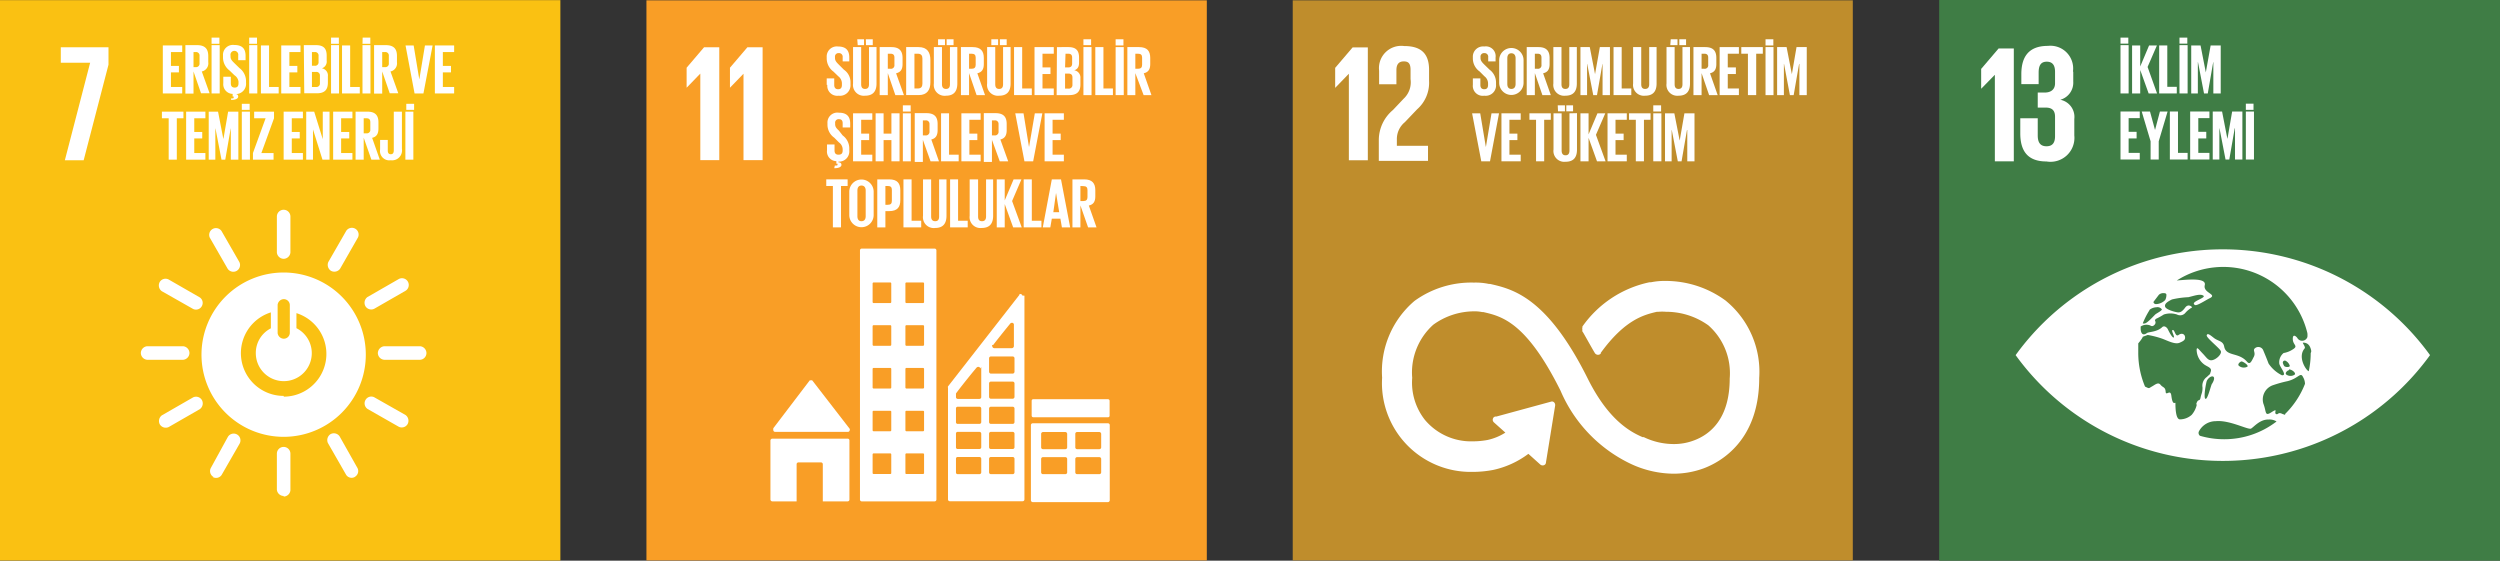 <svg xmlns="http://www.w3.org/2000/svg" viewBox="0 0 166.14 37.26"><rect x="0" y="0" width="166.14" height="37.26" fill="#333333" stroke="none"/><g id="Layer_2" data-name="Layer 2"><g id="Layer_1-2" data-name="Layer 1"><rect y="0.01" width="37.24" height="37.24" fill="#fac112"/><polygon points="4.04 4.17 5.99 4.17 4.31 10.65 5.56 10.65 7.21 4.3 7.21 3.14 4.04 3.14 4.04 4.17" fill="#fff"/><path d="M18.85,26.31A2.84,2.84,0,0,1,18,20.76v1.06a1.83,1.83,0,0,0-1,1.65,1.86,1.86,0,1,0,2.7-1.66v-1a2.84,2.84,0,0,1-.84,5.55m-.41-6.1a.42.42,0,0,1,.41-.38.4.4,0,0,1,.4.38v1.87a.4.4,0,0,1-.4.38.42.42,0,0,1-.41-.38Zm.41-2.15a5.46,5.46,0,1,0,5.45,5.45,5.46,5.46,0,0,0-5.45-5.45" fill="#fff"/><path d="M12.59,23.46a.46.46,0,0,0-.42-.45H9.78a.46.46,0,0,0-.42.45.46.46,0,0,0,.42.45h2.39a.46.46,0,0,0,.42-.45" fill="#fff"/><path d="M28.34,23.46a.46.46,0,0,0-.42-.45H25.54a.47.47,0,0,0-.43.45.46.46,0,0,0,.43.45h2.38a.45.45,0,0,0,.42-.45" fill="#fff"/><path d="M18.85,17.2a.46.46,0,0,0,.45-.42V14.39a.45.45,0,0,0-.9,0v2.39a.46.46,0,0,0,.45.42" fill="#fff"/><path d="M18.85,33a.46.46,0,0,0,.45-.42V30.15a.45.45,0,0,0-.9,0v2.39a.46.46,0,0,0,.45.42" fill="#fff"/><path d="M13.41,20.35a.44.44,0,0,0-.14-.59L11.2,18.57a.45.45,0,0,0-.59.18.47.47,0,0,0,.14.6l2.08,1.18a.44.44,0,0,0,.58-.18" fill="#fff"/><path d="M27.09,28.18a.47.47,0,0,0-.14-.6L24.87,26.4a.44.44,0,0,0-.58.18.45.45,0,0,0,.14.6l2.07,1.18a.45.45,0,0,0,.59-.18" fill="#fff"/><path d="M22,18a.47.47,0,0,0,.6-.14l1.19-2.08a.45.45,0,0,0-.18-.58.45.45,0,0,0-.6.14l-1.19,2.07A.47.47,0,0,0,22,18" fill="#fff"/><path d="M14.14,31.7a.44.44,0,0,0,.59-.14l1.19-2.07a.45.45,0,0,0-.78-.45L14,31.12a.45.45,0,0,0,.19.58" fill="#fff"/><path d="M15.73,18a.45.45,0,0,0,.18-.58l-1.19-2.07a.45.45,0,0,0-.78.44l1.19,2.07a.45.45,0,0,0,.6.14" fill="#fff"/><path d="M23.58,31.69a.44.44,0,0,0,.18-.58L22.57,29a.46.46,0,0,0-.6-.15.47.47,0,0,0-.18.59L23,31.55a.43.43,0,0,0,.59.14" fill="#fff"/><path d="M24.28,20.34a.45.45,0,0,0,.59.18l2.07-1.19a.45.45,0,0,0-.45-.78l-2.07,1.19a.47.47,0,0,0-.14.6" fill="#fff"/><path d="M10.62,28.2a.46.46,0,0,0,.59.18l2.07-1.19a.47.47,0,0,0,.14-.6.45.45,0,0,0-.59-.18L10.76,27.6a.47.47,0,0,0-.14.6" fill="#fff"/><polygon points="10.82 3.02 10.82 6.21 12.11 6.21 12.11 5.78 11.36 5.78 11.36 4.81 11.89 4.81 11.89 4.38 11.36 4.38 11.36 3.46 12.11 3.46 12.11 3.02 10.82 3.02" fill="#fff"/><path d="M12.86,3.46v1H13a.23.23,0,0,0,.26-.26V3.72A.23.23,0,0,0,13,3.46Zm0,1.29V6.22h-.54V3h.78c.54,0,.74.27.74.72v.41a.55.55,0,0,1-.43.62l.52,1.45h-.57Z" fill="#fff"/><path d="M14.06,6.21h.54V3h-.54Zm0-3.3h.52V2.5h-.52Z" fill="#fff"/><path d="M15.36,6.54c.15,0,.17,0,.17-.07s0-.06-.07-.06h0V6.24a.64.64,0,0,1-.62-.71V5.1h.5v.44c0,.18.08.28.26.28s.25-.11.25-.28V5.42A.6.6,0,0,0,15.58,5l-.32-.31a1.09,1.09,0,0,1-.44-.85V3.69a.66.66,0,0,1,.75-.7c.54,0,.75.26.75.72V4h-.49V3.69a.26.26,0,1,0-.51,0v.07c0,.18.1.28.25.43l.35.34a1.09,1.09,0,0,1,.43.83V5.5a.68.68,0,0,1-.71.75v0c.12,0,.19.06.19.17s-.13.22-.47.22Z" fill="#fff"/><path d="M16.56,6.21h.54V3h-.54Zm0-3.3h.52V2.5h-.52Z" fill="#fff"/><polygon points="17.34 3.02 17.34 6.21 18.52 6.21 18.52 5.78 17.88 5.78 17.88 3.02 17.34 3.02" fill="#fff"/><polygon points="18.69 3.02 18.69 6.21 19.97 6.21 19.97 5.78 19.23 5.78 19.23 4.81 19.76 4.81 19.76 4.38 19.23 4.38 19.23 3.46 19.97 3.46 19.97 3.02 18.69 3.02" fill="#fff"/><path d="M20.73,4.78v1H21a.23.23,0,0,0,.26-.26V5A.23.23,0,0,0,21,4.78Zm0-.41h.18a.23.23,0,0,0,.26-.26V3.72a.23.23,0,0,0-.26-.26h-.18ZM20.19,3H21c.53,0,.71.25.71.7v.33a.47.47,0,0,1-.32.51.48.48,0,0,1,.4.53v.42c0,.46-.2.71-.74.71h-.83Z" fill="#fff"/><path d="M22,6.21h.53V3H22Zm0-3.3h.52V2.5H22Z" fill="#fff"/><polygon points="22.73 3.02 22.73 6.21 23.91 6.21 23.91 5.78 23.27 5.78 23.27 3.02 22.73 3.02" fill="#fff"/><path d="M24.09,6.21h.53V3h-.53Zm0-3.3h.52V2.5H24.1Z" fill="#fff"/><path d="M25.4,3.46v1h.18a.23.23,0,0,0,.26-.26V3.72a.23.23,0,0,0-.26-.26Zm0,1.29V6.22h-.54V3h.78c.55,0,.74.27.74.72v.41a.55.55,0,0,1-.43.62l.52,1.45H25.9Z" fill="#fff"/><polygon points="28.24 3.02 27.87 5.25 27.86 5.25 27.49 3.02 26.95 3.02 27.55 6.21 28.14 6.21 28.75 3.02 28.24 3.02" fill="#fff"/><polygon points="28.9 3.02 28.9 6.21 30.18 6.21 30.18 5.78 29.43 5.78 29.43 4.81 29.97 4.81 29.97 4.38 29.43 4.38 29.43 3.46 30.18 3.46 30.18 3.02 28.9 3.02" fill="#fff"/><polygon points="10.76 7.42 10.76 7.86 11.21 7.86 11.21 10.61 11.75 10.61 11.75 7.86 12.19 7.86 12.19 7.42 10.76 7.42" fill="#fff"/><polygon points="12.37 7.42 12.37 10.61 13.65 10.61 13.65 10.17 12.91 10.17 12.91 9.2 13.44 9.2 13.44 8.77 12.91 8.77 12.91 7.86 13.65 7.86 13.65 7.42 12.37 7.42" fill="#fff"/><polygon points="15.16 7.42 14.85 9.22 14.84 9.22 14.49 7.42 13.87 7.42 13.87 10.61 14.31 10.61 14.31 8.54 14.32 8.54 14.72 10.61 14.97 10.61 15.33 8.54 15.34 8.54 15.34 10.61 15.84 10.61 15.84 7.42 15.16 7.42" fill="#fff"/><path d="M16.07,10.61h.54V7.42h-.54Zm0-3.31h.52V6.9h-.52Z" fill="#fff"/><polygon points="16.89 7.42 16.89 7.86 17.65 7.86 16.81 10.17 16.81 10.61 18.18 10.61 18.18 10.17 17.37 10.17 18.21 7.86 18.21 7.42 16.89 7.42" fill="#fff"/><polygon points="18.85 7.42 18.85 10.61 20.13 10.61 20.13 10.17 19.39 10.17 19.39 9.2 19.92 9.2 19.92 8.77 19.39 8.77 19.39 7.86 20.13 7.86 20.13 7.42 18.85 7.42" fill="#fff"/><polygon points="21.45 7.42 21.45 9.25 20.88 7.42 20.35 7.42 20.35 10.61 20.8 10.61 20.8 8.6 21.43 10.61 21.9 10.61 21.9 7.42 21.45 7.42" fill="#fff"/><polygon points="22.14 7.42 22.14 10.61 23.42 10.61 23.42 10.17 22.67 10.17 22.67 9.2 23.21 9.2 23.21 8.77 22.67 8.77 22.67 7.86 23.42 7.86 23.42 7.42 22.14 7.42" fill="#fff"/><path d="M24.17,7.86v1h.18a.23.23,0,0,0,.26-.26V8.12c0-.18-.08-.26-.26-.26Zm0,1.29v1.46h-.54V7.42h.79c.54,0,.73.27.73.71v.41c0,.35-.12.55-.42.62l.51,1.45h-.56Z" fill="#fff"/><path d="M26.71,7.42V9.89a.66.66,0,0,1-.74.76.62.62,0,0,1-.71-.71V9.3h.51V10c0,.16.06.25.2.25s.2-.09.2-.26V7.42Z" fill="#fff"/><path d="M26.94,10.61h.53V7.42h-.53ZM27,7.3h.52V6.9H27Z" fill="#fff"/><rect x="42.96" y="0.02" width="37.24" height="37.22" fill="#f99e26"/><polygon points="45.63 4.5 45.63 5.82 45.64 5.82 46.53 4.9 46.54 4.9 46.54 10.64 47.8 10.64 47.8 3.14 46.79 3.14 45.63 4.5" fill="#fff"/><polygon points="48.51 4.5 48.51 5.82 48.52 5.82 49.41 4.9 49.41 4.9 49.41 10.64 50.68 10.64 50.68 3.14 49.67 3.14 48.51 4.5" fill="#fff"/><path d="M51.35,28.7h5a.12.12,0,0,0,.12-.12.11.11,0,0,0,0-.08h0l-2.49-3.22,0,0a.1.1,0,0,0-.09,0,.11.11,0,0,0-.08,0l0,0,0,0-2.42,3.18,0,.05a.14.14,0,0,0,0,.07.12.12,0,0,0,.12.12" fill="#fff"/><path d="M56.33,29.15h-5a.13.13,0,0,0-.13.13v3.91a.13.13,0,0,0,.13.13h1.61V30.85a.12.12,0,0,1,.12-.12h1.5a.12.12,0,0,1,.12.12v2.47h1.65a.12.12,0,0,0,.12-.13V29.28a.12.12,0,0,0-.12-.13" fill="#fff"/><path d="M73.18,29.73a.12.12,0,0,1-.12.12H71.58a.12.12,0,0,1-.12-.12v-.9a.12.12,0,0,1,.12-.12h1.48a.13.13,0,0,1,.12.12Zm0,1.66a.12.12,0,0,1-.12.12H71.58a.12.12,0,0,1-.12-.12V30.5a.12.12,0,0,1,.12-.12h1.48a.12.12,0,0,1,.12.12Zm-2.26-1.66a.12.12,0,0,1-.12.12H69.32a.12.12,0,0,1-.13-.12v-.9a.13.13,0,0,1,.13-.12H70.8a.13.13,0,0,1,.12.12Zm0,1.66a.12.12,0,0,1-.12.12H69.32a.12.12,0,0,1-.13-.12V30.5a.12.12,0,0,1,.13-.12H70.8a.12.12,0,0,1,.12.12Zm2.71-3.26h-5a.12.12,0,0,0-.12.12v5a.13.13,0,0,0,.12.12h5a.13.13,0,0,0,.12-.12v-5a.12.12,0,0,0-.12-.12" fill="#fff"/><path d="M61.41,20.07a.07.07,0,0,1-.07.07H60.23a.07.07,0,0,1-.06-.07V18.84a.07.07,0,0,1,.06-.07h1.11a.07.07,0,0,1,.07.07Zm0,2.84a.07.07,0,0,1-.07.07H60.23a.07.07,0,0,1-.06-.07V21.68a.07.07,0,0,1,.06-.07h1.11a.07.07,0,0,1,.07.07Zm0,2.84a.07.07,0,0,1-.07.07H60.23a.07.07,0,0,1-.06-.07V24.52a.07.07,0,0,1,.06-.07h1.11a.07.07,0,0,1,.07.07Zm0,2.84a.07.07,0,0,1-.07.07H60.23a.07.07,0,0,1-.06-.07V27.36a.06.06,0,0,1,.06-.06h1.11s.07,0,.07.06Zm0,2.85a.07.07,0,0,1-.07.06H60.23a.06.06,0,0,1-.06-.06V30.2a.07.07,0,0,1,.06-.07h1.11a.07.07,0,0,1,.07.07ZM59.23,20.07a.07.07,0,0,1-.06.07H58.06a.07.07,0,0,1-.07-.07V18.84a.07.07,0,0,1,.07-.07h1.11a.07.07,0,0,1,.06.07Zm0,2.84a.07.07,0,0,1-.06.07H58.06a.07.07,0,0,1-.07-.07V21.68a.07.07,0,0,1,.07-.07h1.11a.07.07,0,0,1,.06.07Zm0,2.84a.07.07,0,0,1-.06.07H58.06a.07.07,0,0,1-.07-.07V24.52a.07.07,0,0,1,.07-.07h1.11a.07.07,0,0,1,.06.07Zm0,2.84a.07.07,0,0,1-.06.07H58.06a.07.07,0,0,1-.07-.07V27.36s0-.06.07-.06h1.11a.06.06,0,0,1,.06.06Zm0,2.85a.06.06,0,0,1-.06.06H58.06a.07.07,0,0,1-.07-.06V30.2a.07.07,0,0,1,.07-.07h1.11a.07.07,0,0,1,.06.07Zm2.88-14.92H57.27a.12.12,0,0,0-.12.12V33.2a.12.12,0,0,0,.12.12h4.84a.12.12,0,0,0,.12-.12V16.64a.12.12,0,0,0-.12-.12" fill="#fff"/><rect x="68.56" y="26.53" width="5.18" height="1.2" rx="0.1" fill="#fff"/><path d="M67.42,24.71a.13.13,0,0,1-.12.12H65.85a.13.13,0,0,1-.12-.12v-.9a.12.12,0,0,1,.12-.12H67.3a.12.12,0,0,1,.12.12Zm0,1.67a.13.13,0,0,1-.12.12H65.85a.13.13,0,0,1-.12-.12v-.9a.12.12,0,0,1,.12-.12H67.3a.12.12,0,0,1,.12.12Zm0,1.67a.12.12,0,0,1-.12.12H65.85a.12.12,0,0,1-.12-.12v-.9a.12.12,0,0,1,.12-.12H67.3a.12.12,0,0,1,.12.12Zm0,1.67a.12.12,0,0,1-.12.12H65.85a.12.12,0,0,1-.12-.12v-.9a.12.12,0,0,1,.12-.12H67.3a.12.12,0,0,1,.12.12Zm0,1.67a.12.12,0,0,1-.12.12H65.85a.12.12,0,0,1-.12-.12v-.9a.12.12,0,0,1,.12-.12H67.3a.12.12,0,0,1,.12.12Zm-2.21-7v2a.12.12,0,0,1-.12.12H63.65a.12.12,0,0,1-.12-.12v-.24h0a.06.06,0,0,1,0,0s0,0,0,0a0,0,0,0,1,0,0v0c.19-.27,1-1.29,1.37-1.72l0,0a.16.16,0,0,1,.11-.05.12.12,0,0,1,.13.11Zm0,3.66a.12.12,0,0,1-.12.12H63.64a.11.11,0,0,1-.11-.12v-.9a.11.11,0,0,1,.11-.12h1.45a.12.12,0,0,1,.12.12Zm0,1.67a.12.12,0,0,1-.12.12H63.64a.11.11,0,0,1-.11-.12v-.9a.11.11,0,0,1,.11-.12h1.45a.12.12,0,0,1,.12.12Zm0,1.67a.12.12,0,0,1-.12.12H63.64a.11.11,0,0,1-.11-.12v-.9a.11.11,0,0,1,.11-.12h1.45a.12.12,0,0,1,.12.12ZM66,22.93l0,0c.32-.42.87-1.1,1.14-1.43l0,0a.16.16,0,0,1,.11-.05.13.13,0,0,1,.13.11V23a.15.15,0,0,1-.13.14H66.07a.15.15,0,0,1-.13-.14.11.11,0,0,1,0-.08m2-3.28a.13.13,0,0,0-.12-.1.09.09,0,0,0-.07,0h0l0,.05L63,25.68l0,0a.13.13,0,0,0,0,.09h0v7.42a.12.12,0,0,0,.12.12h4.84a.12.12,0,0,0,.12-.12V19.7a.43.43,0,0,0,0-.05" fill="#fff"/><path d="M54.94,5.64V5.21h.5v.44c0,.17.08.28.26.28s.25-.11.25-.28V5.52a.6.6,0,0,0-.24-.45l-.32-.31a1.09,1.09,0,0,1-.45-.86V3.8a.67.67,0,0,1,.75-.71c.54,0,.75.27.75.73v.26H56V3.8a.24.24,0,0,0-.26-.27.23.23,0,0,0-.25.26v.07c0,.17.1.28.25.43l.34.34a1,1,0,0,1,.44.83v.15a.7.7,0,0,1-.79.75.66.66,0,0,1-.75-.72" fill="#fff"/><path d="M57.54,2.61H58V3h-.45Zm-.57,0h.45V3H57Zm1.28.52V5.55c0,.49-.21.81-.76.81a.72.72,0,0,1-.8-.81V3.13h.54V5.6c0,.19.07.31.26.31s.26-.12.26-.31V3.13Z" fill="#fff"/><path d="M59,3.57v1h.18a.23.23,0,0,0,.26-.26V3.83c0-.18-.08-.26-.26-.26Zm0,1.29V6.32h-.54V3.13h.78c.54,0,.74.27.74.72v.41c0,.34-.12.54-.43.61l.52,1.45h-.57Z" fill="#fff"/><path d="M61,5.88c.22,0,.3-.13.3-.32V3.89c0-.19-.08-.32-.3-.32h-.23V5.88ZM61.83,4V5.47c0,.48-.2.85-.78.85h-.83V3.13h.83c.58,0,.78.36.78.86" fill="#fff"/><path d="M62.91,2.61h.46V3h-.46Zm-.57,0h.46V3h-.46Zm1.28.52V5.55c0,.49-.21.81-.75.81a.72.72,0,0,1-.81-.81V3.13h.54V5.6c0,.19.08.31.27.31s.26-.12.26-.31V3.13Z" fill="#fff"/><path d="M64.4,3.57v1h.17c.19,0,.27-.09.27-.26V3.83c0-.18-.08-.26-.27-.26Zm0,1.29V6.32h-.54V3.13h.78c.54,0,.74.27.74.72v.41c0,.34-.12.54-.43.61l.51,1.45H64.9Z" fill="#fff"/><path d="M66.45,2.61h.45V3h-.45Zm-.57,0h.45V3h-.45Zm1.28.52V5.55c0,.49-.21.81-.76.81a.72.72,0,0,1-.8-.81V3.13h.54V5.6c0,.19.07.31.26.31s.26-.12.26-.31V3.13Z" fill="#fff"/><polygon points="67.39 3.13 67.39 6.32 68.57 6.32 68.57 5.88 67.93 5.88 67.93 3.13 67.39 3.13" fill="#fff"/><polygon points="68.75 3.13 68.75 6.32 70.03 6.32 70.03 5.88 69.28 5.88 69.28 4.92 69.81 4.92 69.81 4.48 69.28 4.48 69.28 3.57 70.03 3.57 70.03 3.13 68.75 3.13" fill="#fff"/><path d="M70.78,4.89v1H71a.24.24,0,0,0,.27-.26V5.15c0-.17-.08-.26-.27-.26Zm0-.41H71c.17,0,.25-.09.25-.26V3.83c0-.18-.08-.26-.26-.26h-.18Zm-.54-1.35H71c.53,0,.71.25.71.7v.33c0,.27-.09.44-.32.51a.49.49,0,0,1,.41.53v.42c0,.45-.21.7-.74.7h-.84Z" fill="#fff"/><path d="M72,6.32h.54V3.13H72ZM72,3h.51V2.61H72Z" fill="#fff"/><polygon points="72.79 3.13 72.79 6.32 73.96 6.32 73.96 5.88 73.33 5.88 73.33 3.13 72.79 3.13" fill="#fff"/><path d="M74.14,6.32h.54V3.13h-.54Zm0-3.3h.52V2.61h-.52Z" fill="#fff"/><path d="M75.45,3.57v1h.18c.19,0,.27-.09.27-.26V3.83c0-.18-.08-.26-.27-.26Zm0,1.29V6.32h-.53V3.13h.78c.54,0,.74.27.74.72v.41c0,.34-.12.54-.43.61l.51,1.45H76Z" fill="#fff"/><path d="M55.48,11c.16,0,.18,0,.18-.07s0-.05-.08-.05h0v-.17a.64.64,0,0,1-.62-.72V9.6h.5V10c0,.18.08.28.26.28S56,10.21,56,10V9.92a.57.57,0,0,0-.24-.45l-.32-.32a1.06,1.06,0,0,1-.45-.85V8.19a.66.66,0,0,1,.76-.7c.53,0,.75.26.75.72v.26H56V8.19c0-.18-.08-.27-.25-.27a.23.23,0,0,0-.25.26v.07c0,.18.09.28.25.43L56,9a1.07,1.07,0,0,1,.44.83V10a.68.68,0,0,1-.72.74v.05c.13,0,.2.06.2.17s-.14.22-.48.22Z" fill="#fff"/><polygon points="56.69 7.53 56.69 10.72 57.97 10.72 57.97 10.28 57.23 10.28 57.23 9.31 57.76 9.31 57.76 8.88 57.23 8.88 57.23 7.96 57.97 7.96 57.97 7.53 56.69 7.53" fill="#fff"/><polygon points="59.24 7.53 59.24 8.88 58.72 8.88 58.72 7.53 58.19 7.53 58.19 10.72 58.72 10.72 58.72 9.31 59.24 9.31 59.24 10.72 59.78 10.72 59.78 7.53 59.24 7.53" fill="#fff"/><path d="M60,10.72h.53V7.53H60Zm0-3.31h.52V7H60Z" fill="#fff"/><path d="M61.33,8V9h.18a.24.24,0,0,0,.26-.27V8.22A.23.23,0,0,0,61.51,8Zm0,1.29v1.47h-.54V7.52h.78c.55,0,.74.27.74.72v.41c0,.34-.12.55-.42.62l.51,1.45h-.56Z" fill="#fff"/><polygon points="62.54 7.53 62.54 10.72 63.71 10.72 63.71 10.28 63.07 10.28 63.07 7.53 62.54 7.53" fill="#fff"/><polygon points="63.89 7.53 63.89 10.72 65.17 10.72 65.17 10.28 64.42 10.28 64.42 9.31 64.95 9.31 64.95 8.88 64.42 8.88 64.42 7.96 65.17 7.96 65.17 7.53 63.89 7.53" fill="#fff"/><path d="M65.92,8V9h.18a.24.24,0,0,0,.26-.27V8.22A.23.23,0,0,0,66.1,8Zm0,1.29v1.47h-.54V7.52h.78c.55,0,.74.27.74.72v.41c0,.34-.12.55-.42.62L67,10.72h-.56Z" fill="#fff"/><polygon points="68.77 7.53 68.39 9.75 68.38 9.75 68.02 7.53 67.47 7.53 68.08 10.72 68.66 10.72 69.27 7.53 68.77 7.53" fill="#fff"/><polygon points="69.42 7.53 69.42 10.72 70.7 10.72 70.7 10.28 69.95 10.28 69.95 9.31 70.49 9.31 70.49 8.88 69.95 8.88 69.95 7.96 70.7 7.96 70.7 7.53 69.42 7.53" fill="#fff"/><polygon points="54.91 11.92 54.91 12.36 55.35 12.36 55.35 15.11 55.89 15.11 55.89 12.36 56.33 12.36 56.33 11.92 54.91 11.92" fill="#fff"/><path d="M57.53,14.37V12.66c0-.19-.09-.33-.28-.33s-.27.14-.27.33v1.71c0,.2.08.33.27.33s.28-.13.28-.33m-1.09-.08V12.74a.81.81,0,1,1,1.62,0v1.55a.81.81,0,1,1-1.62,0" fill="#fff"/><path d="M58.84,12.36v1.25H59c.19,0,.27-.08.27-.26v-.73c0-.18-.08-.26-.27-.26Zm-.54-.44h.79c.55,0,.74.27.74.72v.67c0,.45-.19.72-.74.72h-.25v1.08H58.3Z" fill="#fff"/><polygon points="60.04 11.92 60.04 15.11 61.22 15.11 61.22 14.67 60.58 14.67 60.58 11.92 60.04 11.92" fill="#fff"/><path d="M62.9,11.92v2.42c0,.49-.21.81-.75.81a.72.72,0,0,1-.81-.81V11.92h.54v2.47c0,.19.08.31.27.31s.26-.12.26-.31V11.92Z" fill="#fff"/><polygon points="63.14 11.92 63.14 15.11 64.31 15.11 64.31 14.67 63.67 14.67 63.67 11.92 63.14 11.92" fill="#fff"/><path d="M66,11.92v2.42c0,.49-.21.81-.76.81a.72.72,0,0,1-.8-.81V11.92H65v2.47c0,.19.07.31.26.31s.27-.12.27-.31V11.92Z" fill="#fff"/><polygon points="67.36 11.92 66.77 13.32 66.77 11.92 66.24 11.92 66.24 15.11 66.77 15.11 66.77 13.56 67.33 15.11 67.9 15.11 67.26 13.36 67.88 11.92 67.36 11.92" fill="#fff"/><polygon points="68.03 11.92 68.03 15.11 69.21 15.11 69.21 14.67 68.57 14.67 68.57 11.92 68.03 11.92" fill="#fff"/><path d="M70.18,12.82h0l.21,1.28H70Zm-.28-.9-.6,3.19h.5l.1-.58h.57l.1.58h.55l-.61-3.19Z" fill="#fff"/><path d="M71.8,12.36v1H72c.19,0,.27-.09.27-.26v-.47c0-.18-.08-.26-.27-.26Zm0,1.29v1.46h-.53V11.92h.78c.54,0,.74.27.74.72v.41c0,.34-.12.54-.43.61l.51,1.45h-.56Z" fill="#fff"/><rect x="85.91" y="0.02" width="37.22" height="37.22" fill="#bf8d2c"/><polygon points="89.63 4.91 89.64 4.91 89.64 10.65 90.9 10.65 90.9 3.15 89.89 3.15 88.73 4.51 88.73 5.83 88.74 5.83 89.63 4.91" fill="#fff"/><path d="M91.65,4.7v.9H92.8V4.66c0-.45.22-.58.49-.58s.45.1.45.56v.62a1.49,1.49,0,0,1-.46,1.3l-.71.75a2.61,2.61,0,0,0-.94,2v1.38H94.9v-1H92.83V9.27a1.45,1.45,0,0,1,.53-1.15l.81-.85a2.35,2.35,0,0,0,.8-1.9V4.64c0-1.07-.52-1.58-1.65-1.58A1.48,1.48,0,0,0,91.65,4.7" fill="#fff"/><path d="M114.71,20a6.73,6.73,0,0,0-4-1.33,4.45,4.45,0,0,0-1,.09l-.1,0a7.28,7.28,0,0,0-4.45,2.94l0,.07a.24.24,0,0,0,0,.14.27.27,0,0,0,0,.12l.05.07c.3.52.56,1,.77,1.35a.25.25,0,0,0,.4.05l0-.05c1.62-2.23,2.89-2.53,3.73-2.73l.1,0a3.18,3.18,0,0,1,.51,0,4.82,4.82,0,0,1,2.81.9,4.24,4.24,0,0,1,1.42,3.53c0,2.68-1.3,3.72-2.38,4.12a3.73,3.73,0,0,1-1.33.24,4.58,4.58,0,0,1-2-.46l-.08,0c-.94-.4-2.33-1.25-3.65-3.9-2.71-5.43-5-5.94-6.48-6.28l-.08,0a4.23,4.23,0,0,0-1-.09A6.42,6.42,0,0,0,94,20a6.15,6.15,0,0,0-2.15,5.1,5.9,5.9,0,0,0,6,6.26,7.31,7.31,0,0,0,1.38-.13,6,6,0,0,0,2.34-1.07l.79.71a.24.24,0,0,0,.32,0,.22.22,0,0,0,.06-.15l.61-3.77v-.05a.24.24,0,0,0-.07-.16.21.21,0,0,0-.16-.06h0l-3.67,1-.07,0a.23.23,0,0,0-.12.06.27.27,0,0,0-.06.17.25.25,0,0,0,.08.16l.76.68a3.62,3.62,0,0,1-1.19.49,5.47,5.47,0,0,1-1,.09,4,4,0,0,1-3.15-1.42l0,0a4,4,0,0,1-.85-2.8,4.26,4.26,0,0,1,1.4-3.53,4.63,4.63,0,0,1,2.73-.89,2.34,2.34,0,0,1,.52.05h.08c1.21.28,2.85.65,5.13,5.23a9.52,9.52,0,0,0,4.61,4.83,6.81,6.81,0,0,0,2.91.68,5.79,5.79,0,0,0,2-.36c1.11-.42,3.68-1.83,3.68-6a6.1,6.1,0,0,0-2.18-5.1" fill="#fff"/><path d="M97.88,5.64V5.21h.5v.44c0,.17.08.28.26.28s.25-.11.25-.28V5.52a.6.6,0,0,0-.24-.45l-.32-.32a1.06,1.06,0,0,1-.45-.85V3.8a.68.68,0,0,1,.76-.71.65.65,0,0,1,.75.73v.26H98.9V3.8a.24.24,0,0,0-.26-.27.23.23,0,0,0-.25.26v.07c0,.17.1.28.25.43l.35.34a1.06,1.06,0,0,1,.43.83v.15a.69.69,0,0,1-.78.75.66.66,0,0,1-.76-.72" fill="#fff"/><path d="M100.72,5.58V3.87c0-.19-.09-.33-.28-.33s-.27.14-.27.33V5.58c0,.2.08.33.27.33s.28-.13.28-.33M99.63,5.5V4a.81.81,0,1,1,1.62,0V5.5a.81.81,0,1,1-1.62,0" fill="#fff"/><path d="M102,3.57v1h.18a.23.23,0,0,0,.26-.26V3.83c0-.18-.08-.26-.26-.26Zm0,1.29V6.32h-.54V3.13h.78c.54,0,.74.27.74.72v.41c0,.34-.12.54-.43.61l.51,1.45h-.56Z" fill="#fff"/><path d="M104.79,3.13V5.55c0,.49-.21.81-.76.81a.72.72,0,0,1-.8-.81V3.13h.54V5.6c0,.19.07.31.26.31s.26-.12.26-.31V3.13Z" fill="#fff"/><polygon points="106.32 3.13 106 4.93 106 4.93 105.65 3.13 105.03 3.13 105.03 6.32 105.47 6.32 105.47 4.25 105.48 4.25 105.88 6.32 106.13 6.32 106.49 4.25 106.5 4.25 106.5 6.32 106.99 6.32 106.99 3.13 106.32 3.13" fill="#fff"/><polygon points="107.23 3.13 107.23 6.32 108.41 6.32 108.41 5.88 107.77 5.88 107.77 3.13 107.23 3.13" fill="#fff"/><path d="M110.09,3.13V5.55c0,.49-.21.81-.76.81a.72.72,0,0,1-.8-.81V3.13h.54V5.6c0,.19.07.31.26.31s.27-.12.27-.31V3.13Z" fill="#fff"/><path d="M111.6,2.61h.45V3h-.45Zm-.57,0h.45V3H111Zm1.28.52V5.55c0,.49-.21.81-.76.81a.72.72,0,0,1-.8-.81V3.13h.54V5.6c0,.19.07.31.26.31s.26-.12.26-.31V3.13Z" fill="#fff"/><path d="M113.08,3.57v1h.18a.23.23,0,0,0,.26-.26V3.83c0-.18-.08-.26-.26-.26Zm0,1.29V6.32h-.54V3.13h.78c.55,0,.74.27.74.72v.41c0,.34-.12.54-.42.61l.51,1.45h-.57Z" fill="#fff"/><polygon points="114.28 3.13 114.28 6.32 115.56 6.32 115.56 5.88 114.82 5.88 114.82 4.92 115.36 4.92 115.36 4.48 114.82 4.48 114.82 3.57 115.56 3.57 115.56 3.13 114.28 3.13" fill="#fff"/><polygon points="115.72 3.13 115.72 3.57 116.16 3.57 116.16 6.32 116.71 6.32 116.71 3.57 117.15 3.57 117.15 3.13 115.72 3.13" fill="#fff"/><path d="M117.33,6.32h.53V3.13h-.53Zm0-3.3h.52V2.61h-.52Z" fill="#fff"/><polygon points="119.39 3.13 119.08 4.93 119.08 4.93 118.73 3.13 118.1 3.13 118.1 6.32 118.55 6.32 118.55 4.25 118.56 4.25 118.95 6.32 119.2 6.32 119.56 4.25 119.58 4.25 119.58 6.32 120.07 6.32 120.07 3.13 119.39 3.13" fill="#fff"/><polygon points="99.12 7.53 98.75 9.75 98.74 9.75 98.37 7.53 97.83 7.53 98.44 10.72 99.02 10.72 99.62 7.53 99.12 7.53" fill="#fff"/><polygon points="99.78 7.53 99.78 10.72 101.06 10.72 101.06 10.28 100.31 10.28 100.31 9.31 100.84 9.31 100.84 8.88 100.31 8.88 100.31 7.96 101.06 7.96 101.06 7.53 99.78 7.53" fill="#fff"/><polygon points="101.64 7.53 101.64 7.96 102.08 7.96 102.08 10.72 102.62 10.72 102.62 7.96 103.06 7.96 103.06 7.53 101.64 7.53" fill="#fff"/><path d="M104.09,7h.45v.4h-.45Zm-.57,0H104v.4h-.46Zm1.28.52V9.94c0,.5-.21.81-.76.81a.72.72,0,0,1-.8-.81V7.53h.54V10c0,.19.07.32.26.32s.26-.13.26-.32V7.53Z" fill="#fff"/><polygon points="106.16 7.53 105.57 8.93 105.57 7.53 105.03 7.53 105.03 10.72 105.57 10.72 105.57 9.16 106.13 10.72 106.7 10.72 106.06 8.96 106.68 7.53 106.16 7.53" fill="#fff"/><polygon points="106.83 7.53 106.83 10.72 108.11 10.72 108.11 10.28 107.36 10.28 107.36 9.31 107.9 9.31 107.9 8.88 107.36 8.88 107.36 7.96 108.11 7.96 108.11 7.53 106.83 7.53" fill="#fff"/><polygon points="108.26 7.53 108.26 7.96 108.71 7.96 108.71 10.72 109.25 10.72 109.25 7.96 109.69 7.96 109.69 7.53 108.26 7.53" fill="#fff"/><path d="M109.87,10.72h.54V7.53h-.54Zm0-3.31h.52V7h-.52Z" fill="#fff"/><polygon points="111.94 7.53 111.63 9.32 111.62 9.32 111.27 7.53 110.65 7.53 110.65 10.72 111.09 10.72 111.09 8.64 111.1 8.64 111.5 10.72 111.75 10.72 112.11 8.64 112.13 8.64 112.13 10.72 112.61 10.72 112.61 7.53 111.94 7.53" fill="#fff"/><rect x="128.87" width="37.27" height="37.26" fill="#3f7d45"/><polygon points="133.83 3.22 133.83 10.72 132.57 10.72 132.57 4.98 132.56 4.98 131.67 5.89 131.66 5.89 131.66 4.58 132.82 3.22 133.83 3.22" fill="#fff"/><path d="M137.78,4.76v.66a1.18,1.18,0,0,1-.86,1.21,1.16,1.16,0,0,1,.93,1.28V9A1.59,1.59,0,0,1,136,10.73c-1.28,0-1.74-.73-1.74-1.87v-1h1.16V9c0,.44.15.72.58.72s.57-.27.57-.67V7.76c0-.4-.18-.61-.62-.61h-.53v-1h.47c.41,0,.68-.21.68-.61V4.77c0-.41-.15-.67-.55-.67s-.54.26-.54.73v.76h-1.15V4.93c0-1.11.45-1.88,1.76-1.88a1.51,1.51,0,0,1,1.67,1.71" fill="#fff"/><path d="M153.44,24.67c-.15,0-.79-.93-.28-1.52.08-.09-.18-.38-.11-.38.28,0,.43.15.51.4s0,.22,0,.33a5.59,5.59,0,0,1-.13,1.17m-1.57,2.9-.18-.06c-.31-.16-.28.09-.43,0s.18-.42-.29-.12-.33,0-.54-.55a1,1,0,0,1,.6-1.23,8.12,8.12,0,0,1,1-.28c.69-.17.84-.58,1-.33l.07.13a.92.92,0,0,1,.09.38,5.71,5.71,0,0,1-1.32,2m-4.05,1.68a5.7,5.7,0,0,1-1.61-.23.24.24,0,0,1-.07-.29,1.26,1.26,0,0,1,1.12-.68c.93-.09,2.16.6,2.35.49s.59-.62,1.17-.6a.86.86,0,0,1,.52.13,5.69,5.69,0,0,1-3.48,1.18M147,25.5c-.08.13-.3,1.1-.44,1s.06-1.13.1-1.2c.23-.42.72-.4.34.21m2.35-1.14a.51.51,0,0,1-.55-.05c-.15-.11.09-.3.17-.3s.49.25.38.35m2.53,0c-.06,0-.12-.08-.16-.22a.13.13,0,0,1,.18-.17.56.56,0,0,1,.27.33c0,.1-.23.09-.29.06m.24.18c.2,0,.49.25.37.35a.49.49,0,0,1-.54,0c-.15-.11.09-.3.17-.3M146,26.84a1.55,1.55,0,0,1-.35.73,1.18,1.18,0,0,1-.78.3c-.27,0-.3-.71-.3-1.07,0-.13-.18.24-.27-.5-.06-.48-.36.05-.38-.27s-.18-.26-.34-.46-.36,0-.58.12-.14.15-.45,0h0a5.78,5.78,0,0,1-.45-2.24c0-.19,0-.38,0-.57l0-.06c.3-.36.3-.44.3-.44l.33-.12a6,6,0,0,1,.94.24c.34.12.86.41,1.17.28s.39-.21.37-.39-.21-.29-.43-.13-.25-.35-.39-.33.17.48.06.5-.35-.48-.39-.56-.22-.28-.38-.12c-.34.32-.89.3-1,.38-.33.25-.42-.08-.42-.29l0-.14a.69.69,0,0,1,.64-.07c.14.1.25,0,.31-.08a.21.21,0,0,0,0-.24c0-.08.07-.13.15-.16a4.26,4.26,0,0,0,.44-.25,1.4,1.4,0,0,1,.87,0,.45.45,0,0,0,.57-.12,1.66,1.66,0,0,1,.42-.34c.08,0-.21-.31-.44,0s-.36.32-.47.32-.78-.16-.86-.37.21-.37.45-.49a5.89,5.89,0,0,1,1.09-.15c.35-.08.79-.25,1-.1s-.94.41-.56.62c.14.07.75-.35,1-.46.49-.26-.48-.34-.35-.86s-1.2-.36-1.86-.31a5.75,5.75,0,0,1,8.68,3.5,1.23,1.23,0,0,1,0,.26.37.37,0,0,1-.67.06c-.06-.09-.31-.32-.3.08s.39.44,0,.68a1.57,1.57,0,0,1-.61.24.79.79,0,0,0-.29.68c0,.22.57.82.18.8a2.28,2.28,0,0,1-.89-.78c-.12-.32-.25-.63-.35-.87a.35.35,0,0,0-.54-.16c-.2.15.06.29-.09.58s-.25.57-.46.32c-.56-.64-1.38-.32-1.51-1-.07-.38-.4-.35-.68-.57s-.43-.34-.48-.18.88.87.94,1.06-.27.52-.55.59-.39-.16-.66-.44-.38-.47-.4-.25a1.24,1.24,0,0,0,.53,1c.23.15.49.21.41.45s0,.11-.26.36a.71.71,0,0,0-.29.7c0,.36-.07.38-.13.68s-.18,0-.3.48m-3.08-6.33,0,0a.79.79,0,0,1,.45-.16.35.35,0,0,1,.36.14c0,.09-.36.27-.43.33s-.51.56-.69.6a.24.24,0,0,1-.15,0,5.21,5.21,0,0,1,.43-.85m.29-.59.35-.46a.43.43,0,0,1,.28-.11c.09,0,.21,0,.22.1a.73.73,0,0,1-.08.36.9.9,0,0,1-.61.27c-.13,0-.19-.12-.16-.16m18.26,3.4a17,17,0,0,0-27.32,0l-.11.15.11.15a17,17,0,0,0,27.32,0l.11-.15-.11-.15" fill="#fff"/><path d="M140.92,6.21h.54V3h-.54Zm0-3.31h.52V2.5h-.52Z" fill="#fff"/><polygon points="142.82 3.02 142.23 4.42 142.23 3.02 141.69 3.02 141.69 6.21 142.23 6.21 142.23 4.65 142.79 6.21 143.35 6.21 142.72 4.45 143.34 3.02 142.82 3.02" fill="#fff"/><polygon points="143.49 3.02 143.49 6.21 144.66 6.21 144.66 5.77 144.03 5.77 144.03 3.02 143.49 3.02" fill="#fff"/><path d="M144.84,6.21h.54V3h-.54Zm0-3.31h.52V2.5h-.52Z" fill="#fff"/><polygon points="146.91 3.02 146.59 4.81 146.59 4.81 146.24 3.02 145.62 3.02 145.62 6.21 146.06 6.21 146.06 4.13 146.07 4.13 146.47 6.21 146.72 6.21 147.08 4.13 147.09 4.13 147.09 6.21 147.58 6.21 147.58 3.02 146.91 3.02" fill="#fff"/><polygon points="140.92 7.41 140.92 10.6 142.2 10.6 142.2 10.16 141.46 10.16 141.46 9.2 141.99 9.2 141.99 8.76 141.46 8.76 141.46 7.85 142.2 7.85 142.2 7.41 140.92 7.41" fill="#fff"/><polygon points="143.54 7.41 143.22 8.62 143.21 8.62 142.88 7.41 142.33 7.41 142.92 9.39 142.92 10.6 143.46 10.6 143.46 9.39 144.05 7.41 143.54 7.41" fill="#fff"/><polygon points="144.2 7.41 144.2 10.6 145.38 10.6 145.38 10.16 144.74 10.16 144.74 7.41 144.2 7.41" fill="#fff"/><polygon points="145.55 7.41 145.55 10.6 146.83 10.6 146.83 10.16 146.09 10.16 146.09 9.2 146.62 9.2 146.62 8.76 146.09 8.76 146.09 7.85 146.83 7.85 146.83 7.41 145.55 7.41" fill="#fff"/><polygon points="148.34 7.41 148.03 9.21 148.02 9.21 147.67 7.41 147.05 7.41 147.05 10.6 147.49 10.6 147.49 8.53 147.5 8.53 147.9 10.6 148.15 10.6 148.51 8.53 148.53 8.53 148.53 10.6 149.02 10.6 149.02 7.41 148.34 7.41" fill="#fff"/><path d="M149.25,10.6h.54V7.41h-.54Zm0-3.3h.51V6.89h-.51Z" fill="#fff"/></g></g></svg>